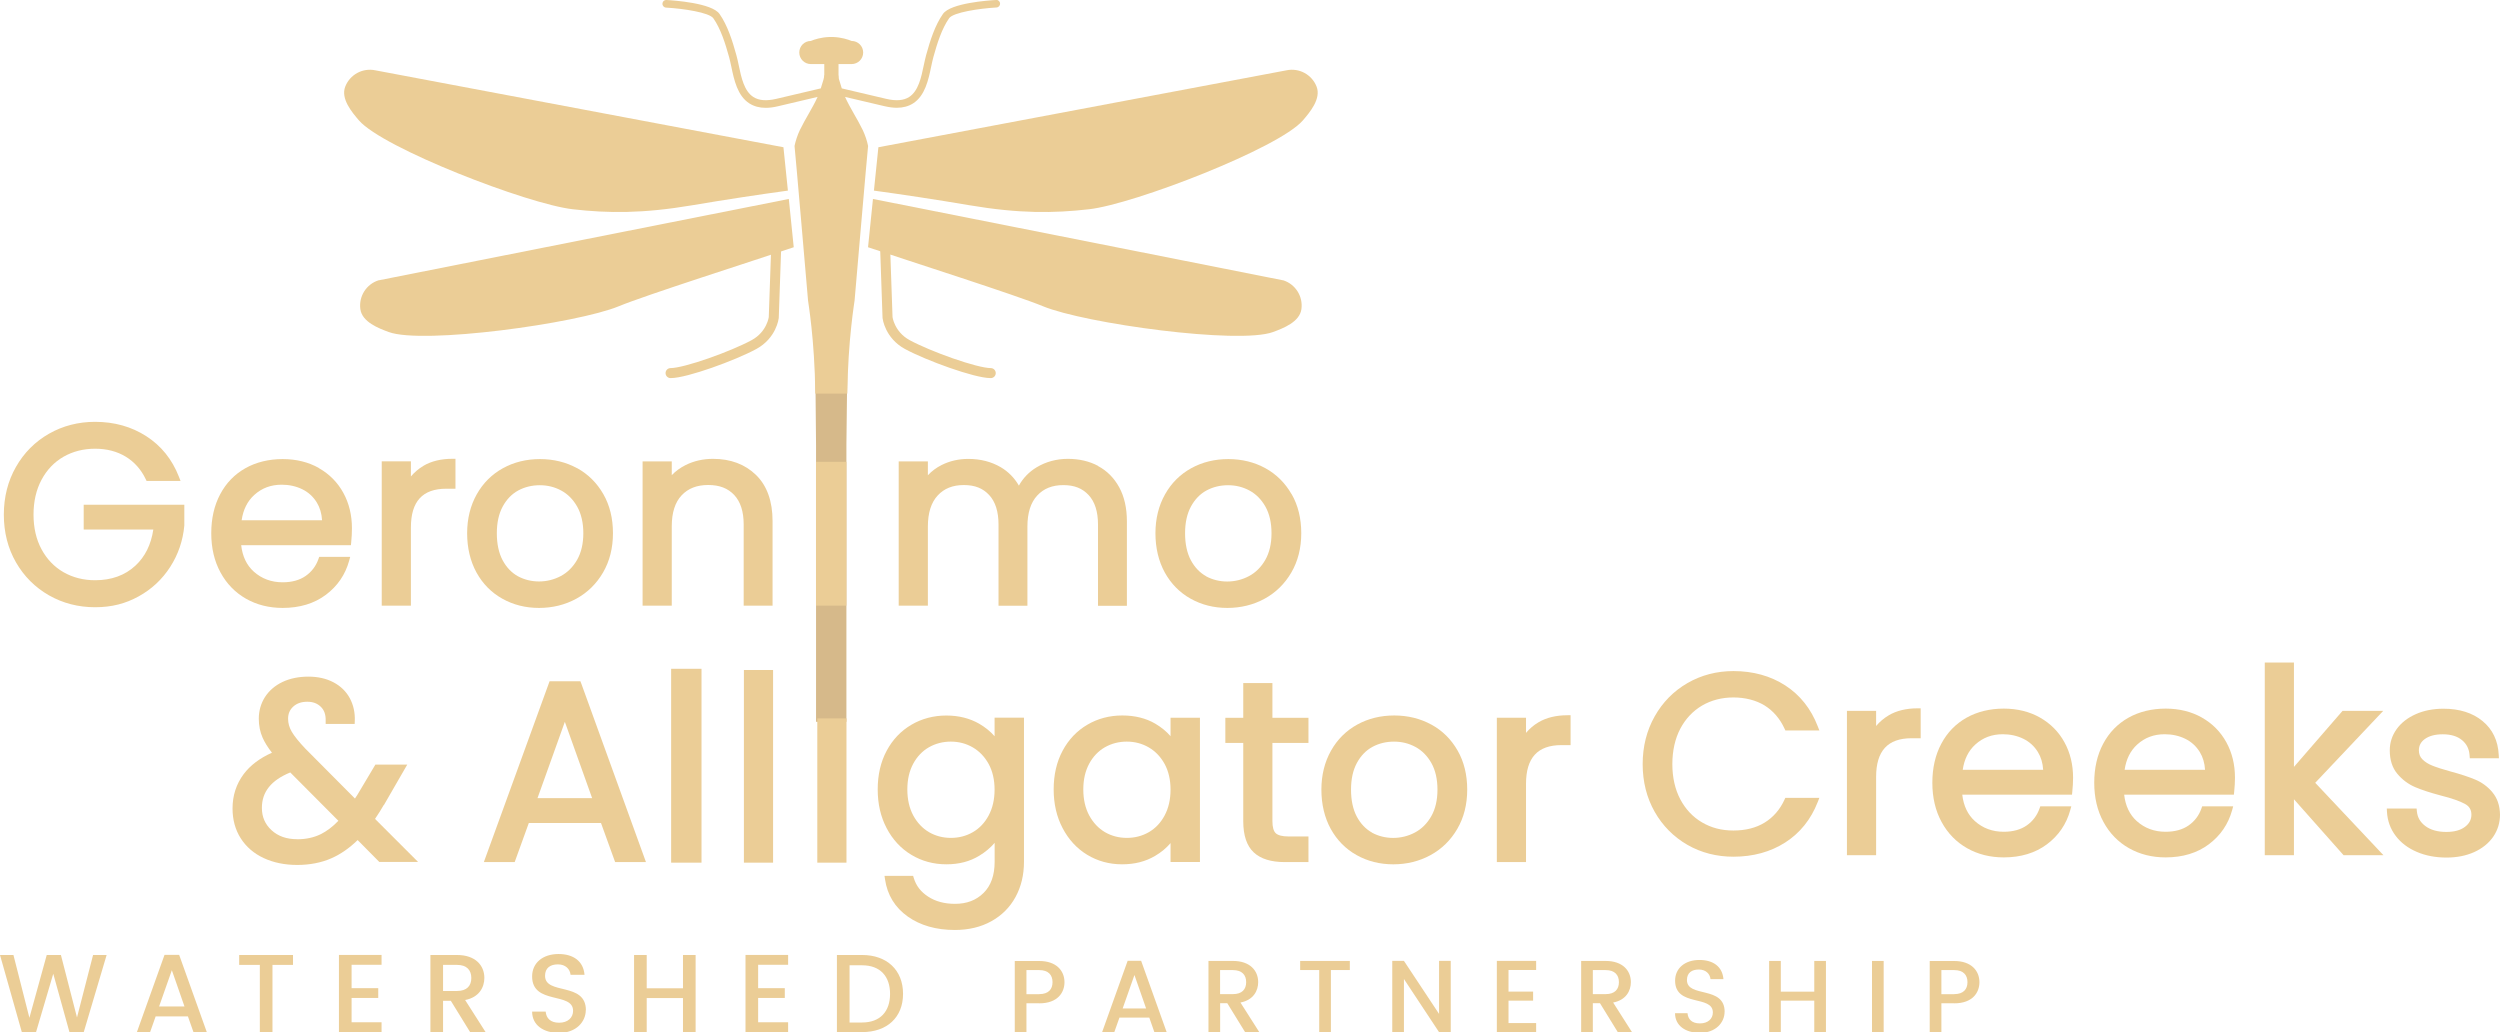 <?xml version="1.0" encoding="UTF-8"?> <svg xmlns="http://www.w3.org/2000/svg" id="Layer_1" data-name="Layer 1" viewBox="0 0 437.02 180.42"><defs><style> .cls-1 { fill: #ebcd96; } .cls-2 { fill: #d6b98a; } .cls-3 { fill: none; stroke: #ebcd96; stroke-linecap: round; stroke-linejoin: round; stroke-width: 1.75px; } </style></defs><path class="cls-3" d="M135.82,39.34l-.56,16.18s-.35,3.02-3.45,4.71c-3.66,1.99-11.96,4.99-14.59,4.99"></path><path class="cls-3" d="M154.59,39.34l.56,16.18s.35,3.02,3.45,4.71c3.66,1.99,11.96,4.99,14.59,4.99"></path><polygon class="cls-2" points="147.96 126.18 142.65 126.18 142.65 77.73 142.52 63.81 148.12 63.81 147.96 77.73 147.96 126.18"></polygon><rect class="cls-1" x="130.04" y="117.12" width="5.1" height="33.68"></rect><rect class="cls-1" x="142.87" y="125.58" width="5.1" height="25.22"></rect><path class="cls-1" d="M67.11,140.73l4.08-7.07h-5.57l-3.14,5.27-.43.66-8.67-8.72c-1.11-1.17-1.91-2.16-2.37-2.94-.43-.73-.65-1.5-.65-2.28,0-.88.29-1.57.9-2.13.62-.57,1.43-.85,2.47-.85.98,0,1.74.29,2.35.88.6.58.88,1.38.85,2.44v.56s5.07,0,5.07,0l.02-.52c.06-1.44-.23-2.77-.86-3.96-.64-1.19-1.6-2.13-2.87-2.8-1.25-.66-2.73-.99-4.39-.99s-3.2.31-4.51.93c-1.32.63-2.35,1.52-3.07,2.64-.71,1.12-1.08,2.4-1.08,3.79,0,1.19.22,2.3.66,3.3.36.82.91,1.71,1.64,2.64-2.13.95-3.8,2.21-4.95,3.75-1.28,1.72-1.94,3.73-1.94,5.99,0,1.98.48,3.73,1.43,5.22.95,1.49,2.3,2.66,4.02,3.46,1.7.79,3.66,1.2,5.85,1.2s4.22-.39,5.99-1.17c1.61-.71,3.15-1.78,4.58-3.18l3.78,3.82h6.78l-7.52-7.52c.58-.85,1.09-1.67,1.53-2.44ZM51.97,146.7c-1.87,0-3.34-.51-4.5-1.57-1.14-1.05-1.69-2.33-1.69-3.91,0-2.8,1.62-4.82,4.96-6.19l8.41,8.45c-.99,1.04-2.04,1.83-3.12,2.36-1.2.58-2.56.87-4.06.87Z"></path><path class="cls-1" d="M101.59,119.45l-.13-.36h-5.39l-11.49,31.61h5.39l2.47-6.83h12.62l2.47,6.83h5.39l-11.32-31.25ZM103.51,139.52h-9.55l4.78-13.34,4.77,13.34Z"></path><rect class="cls-1" x="117.32" y="116.91" width="5.31" height="33.89"></rect><rect class="cls-1" x="142.64" y="80.73" width="5.31" height="25.14"></rect><path class="cls-1" d="M173.86,128.7c-.72-.83-1.62-1.56-2.68-2.18-1.65-.95-3.58-1.44-5.76-1.44s-4.29.54-6.11,1.62c-1.83,1.07-3.28,2.6-4.32,4.55-1.04,1.94-1.56,4.21-1.56,6.75s.52,4.79,1.56,6.77c1.04,1.99,2.49,3.56,4.32,4.66,1.82,1.1,3.88,1.66,6.12,1.66s4.11-.5,5.74-1.49c1.06-.64,1.97-1.4,2.7-2.26v3.33c0,2.33-.65,4.16-1.93,5.42-1.3,1.29-2.94,1.91-5.01,1.91-1.82,0-3.4-.42-4.68-1.26-1.28-.83-2.1-1.89-2.51-3.24l-.12-.39h-5l.09.62c.4,2.72,1.74,4.91,3.97,6.49,2.2,1.56,4.97,2.35,8.24,2.35,2.4,0,4.54-.51,6.36-1.52,1.83-1.01,3.26-2.44,4.24-4.24.98-1.79,1.48-3.86,1.48-6.14v-25.21h-5.14v3.22ZM173.86,138.04c0,1.72-.35,3.24-1.04,4.52-.68,1.27-1.61,2.25-2.76,2.91-1.16.67-2.45,1-3.84,1s-2.68-.34-3.82-1c-1.14-.67-2.06-1.65-2.75-2.91-.69-1.28-1.04-2.81-1.04-4.56s.35-3.23,1.03-4.5c.68-1.25,1.6-2.22,2.74-2.87,1.14-.65,2.43-.99,3.83-.99s2.69.34,3.84,1.01c1.15.67,2.08,1.64,2.77,2.89h0c.69,1.26,1.04,2.78,1.04,4.5Z"></path><path class="cls-1" d="M204.62,128.69c-.72-.83-1.61-1.56-2.66-2.18-1.63-.96-3.58-1.44-5.78-1.44s-4.29.54-6.11,1.62c-1.83,1.07-3.28,2.6-4.32,4.55-1.04,1.94-1.56,4.21-1.56,6.75s.52,4.79,1.56,6.77c1.04,1.99,2.48,3.56,4.29,4.66,1.81,1.1,3.86,1.67,6.1,1.67s4.11-.49,5.76-1.46c1.08-.63,1.99-1.39,2.72-2.25v3.31h5.14v-25.22h-5.14v3.22ZM204.62,138.04c0,1.72-.35,3.24-1.04,4.52-.68,1.27-1.61,2.25-2.76,2.91-1.16.67-2.45,1-3.84,1s-2.68-.34-3.82-1c-1.14-.67-2.06-1.65-2.75-2.91-.69-1.28-1.04-2.81-1.04-4.56s.35-3.23,1.03-4.5c.68-1.25,1.6-2.22,2.74-2.87,1.14-.65,2.43-.99,3.83-.99s2.69.34,3.84,1.01c1.15.67,2.08,1.64,2.77,2.89h0c.69,1.26,1.04,2.78,1.04,4.5Z"></path><path class="cls-1" d="M222.43,119.4h-5.1v6.08h-3.13v4.39h3.13v13.68c0,2.5.62,4.33,1.85,5.47,1.21,1.12,3.03,1.68,5.39,1.68h4.16v-4.48h-3.5c-1.07,0-1.83-.2-2.22-.57s-.58-1.08-.58-2.1v-13.68h6.3v-4.39h-6.3v-6.08Z"></path><path class="cls-1" d="M250.2,126.66c-1.92-1.05-4.1-1.59-6.47-1.59s-4.55.53-6.47,1.59c-1.93,1.06-3.48,2.59-4.59,4.57-1.11,1.97-1.68,4.26-1.68,6.81s.55,4.88,1.63,6.85c1.09,1.97,2.61,3.52,4.53,4.59,1.91,1.07,4.06,1.61,6.41,1.61s4.56-.54,6.51-1.61c1.96-1.07,3.53-2.61,4.68-4.59,1.15-1.97,1.73-4.28,1.73-6.86s-.56-4.88-1.68-6.83c-1.12-1.96-2.66-3.49-4.59-4.54ZM239.85,145.55c-1.1-.61-2-1.55-2.67-2.8-.67-1.26-1.01-2.85-1.01-4.72s.35-3.41,1.03-4.67c.68-1.25,1.59-2.19,2.71-2.8,1.13-.61,2.4-.92,3.77-.92s2.6.31,3.75.93c1.13.61,2.07,1.55,2.78,2.8.71,1.26,1.07,2.83,1.07,4.67s-.37,3.4-1.09,4.66c-.72,1.25-1.68,2.21-2.85,2.83-2.35,1.26-5.26,1.25-7.5.03Z"></path><path class="cls-1" d="M274.01,125.03c-1.97,0-3.67.41-5.05,1.22h0c-.85.5-1.58,1.12-2.2,1.86v-2.64h-5.1v25.22h5.1v-13.67c0-4.55,2.03-6.77,6.19-6.77h1.6v-5.23h-.54Z"></path><g><path class="cls-1" d="M311.95,139.78c-.8,1.74-1.97,3.09-3.47,4.01-1.51.93-3.34,1.39-5.46,1.39s-3.88-.48-5.49-1.42c-1.61-.94-2.88-2.3-3.8-4.03-.92-1.75-1.39-3.82-1.39-6.15s.47-4.45,1.39-6.2c.92-1.74,2.2-3.09,3.8-4.04,1.61-.94,3.46-1.42,5.49-1.42s3.95.48,5.46,1.41c1.5.94,2.67,2.3,3.47,4.04l.15.32h5.94l-.29-.74c-1.18-3.06-3.09-5.46-5.67-7.13-2.57-1.66-5.62-2.51-9.06-2.51-2.93,0-5.64.71-8.04,2.1-2.41,1.39-4.34,3.35-5.73,5.82-1.39,2.46-2.1,5.27-2.1,8.35s.71,5.88,2.1,8.33c1.39,2.45,3.32,4.39,5.73,5.78,2.41,1.38,5.11,2.07,8.04,2.07,3.44,0,6.48-.84,9.06-2.49,2.58-1.66,4.49-4.03,5.67-7.06l.29-.74h-5.95l-.15.32Z"></path><path class="cls-1" d="M330.16,125.05c-.85.5-1.58,1.12-2.2,1.86v-2.64h-5.1v25.22h5.1v-13.67c0-4.55,2.02-6.77,6.19-6.77h1.6v-5.23h-.54c-1.97,0-3.67.41-5.05,1.22Z"></path><path class="cls-1" d="M356.62,125.44c-1.84-1.04-3.97-1.57-6.35-1.57s-4.62.53-6.5,1.59c-1.89,1.06-3.38,2.59-4.42,4.56-1.04,1.95-1.56,4.24-1.56,6.82s.54,4.88,1.61,6.84c1.07,1.98,2.57,3.52,4.46,4.59,1.88,1.07,4.04,1.61,6.41,1.61,2.98,0,5.52-.77,7.55-2.29,2.03-1.52,3.4-3.52,4.07-5.95l.19-.69h-5.42l-.13.37c-.43,1.23-1.18,2.23-2.24,2.97-1.06.74-2.42,1.11-4.03,1.11-1.97,0-3.66-.63-5.03-1.86-1.25-1.12-1.99-2.68-2.21-4.62h19.18l.05-.49c.09-.86.14-1.69.14-2.48,0-2.28-.5-4.36-1.5-6.18-1-1.83-2.44-3.29-4.28-4.33ZM350.1,128.35c1.32,0,2.53.27,3.61.8,1.06.52,1.91,1.3,2.53,2.31.54.88.85,1.92.92,3.11h-14.06c.27-1.86,1.01-3.34,2.2-4.42,1.33-1.21,2.91-1.8,4.81-1.8Z"></path><path class="cls-1" d="M384.92,125.44c-1.84-1.04-3.97-1.57-6.35-1.57s-4.62.53-6.5,1.59c-1.89,1.06-3.38,2.59-4.42,4.56-1.04,1.95-1.56,4.24-1.56,6.82s.54,4.88,1.61,6.84c1.07,1.98,2.57,3.52,4.46,4.59,1.88,1.07,4.04,1.61,6.41,1.61,2.98,0,5.52-.77,7.55-2.29,2.03-1.52,3.4-3.52,4.07-5.95l.19-.69h-5.42l-.13.37c-.43,1.23-1.18,2.23-2.24,2.97-1.06.74-2.42,1.11-4.03,1.11-1.97,0-3.66-.63-5.03-1.86-1.25-1.12-1.99-2.68-2.21-4.62h19.18l.05-.49c.09-.86.14-1.69.14-2.48,0-2.28-.5-4.36-1.5-6.18-1-1.83-2.44-3.29-4.28-4.33ZM378.4,128.35c1.32,0,2.53.27,3.61.8,1.06.52,1.91,1.3,2.53,2.31.54.88.85,1.92.92,3.11h-14.06c.27-1.86,1.01-3.34,2.2-4.42,1.33-1.21,2.91-1.8,4.81-1.8Z"></path><path class="cls-1" d="M435.67,138.46c-.83-.97-1.84-1.71-3-2.19-1.1-.46-2.54-.94-4.29-1.41-1.35-.37-2.42-.71-3.18-1.02-.71-.28-1.3-.65-1.75-1.11-.41-.41-.61-.93-.61-1.57,0-.82.34-1.47,1.05-1.98.75-.54,1.8-.82,3.12-.82,1.42,0,2.55.34,3.37,1.02.81.67,1.25,1.54,1.32,2.66l.04.51h5.09l-.03-.57c-.12-2.5-1.08-4.5-2.84-5.94-1.74-1.43-4.03-2.15-6.82-2.15-1.8,0-3.43.32-4.84.95-1.44.64-2.56,1.52-3.35,2.62-.8,1.12-1.2,2.36-1.2,3.71,0,1.68.45,3.07,1.34,4.12.86,1.02,1.9,1.79,3.11,2.31,1.15.49,2.65.98,4.46,1.46,1.91.48,3.34.98,4.23,1.47.77.42,1.13,1.02,1.13,1.88s-.36,1.55-1.11,2.12c-.78.6-1.88.9-3.28.9-1.51,0-2.75-.35-3.66-1.03-.89-.67-1.38-1.51-1.48-2.57l-.05-.49h-5.21l.03.58c.09,1.57.6,2.98,1.52,4.19.9,1.2,2.15,2.15,3.7,2.81,1.53.66,3.28.99,5.19.99,1.8,0,3.42-.32,4.82-.95,1.42-.64,2.54-1.54,3.33-2.67.79-1.15,1.2-2.45,1.2-3.89-.03-1.59-.48-2.9-1.34-3.91Z"></path></g><path class="cls-1" d="M14.63,92.57h12.17c-.39,2.63-1.44,4.75-3.14,6.32-1.82,1.69-4.19,2.54-7.03,2.54-2.04,0-3.89-.47-5.52-1.4-1.62-.93-2.91-2.27-3.84-3.99-.94-1.73-1.41-3.77-1.41-6.08s.47-4.36,1.41-6.11c.93-1.73,2.22-3.08,3.84-4.01,1.63-.93,3.48-1.4,5.52-1.4s3.83.47,5.35,1.39c1.51.92,2.69,2.25,3.49,3.93l.15.31h5.94l-.29-.74c-1.18-3.03-3.1-5.41-5.7-7.08-2.59-1.67-5.6-2.51-8.95-2.51-2.93,0-5.64.7-8.06,2.08-2.42,1.38-4.37,3.33-5.77,5.8-1.41,2.46-2.12,5.27-2.12,8.35s.71,5.88,2.12,8.33c1.41,2.45,3.35,4.39,5.77,5.77,2.42,1.38,5.13,2.08,8.06,2.08s5.34-.64,7.62-1.9c2.27-1.25,4.13-2.99,5.52-5.16,1.39-2.16,2.22-4.58,2.46-7.23v-3.63H14.63v4.35Z"></path><path class="cls-1" d="M55.76,81.82c-1.84-1.04-3.97-1.57-6.35-1.57s-4.62.53-6.5,1.59c-1.89,1.06-3.38,2.59-4.42,4.56-1.04,1.95-1.56,4.24-1.56,6.82s.54,4.88,1.61,6.84c1.07,1.98,2.57,3.52,4.46,4.6,1.88,1.07,4.04,1.61,6.41,1.61,2.98,0,5.52-.77,7.55-2.29,2.03-1.52,3.4-3.52,4.07-5.95l.19-.69h-5.42l-.13.37c-.43,1.23-1.18,2.23-2.24,2.97-1.06.74-2.42,1.11-4.03,1.11-1.96,0-3.66-.63-5.03-1.86-1.25-1.12-1.99-2.67-2.21-4.62h19.18l.05-.49c.09-.87.13-1.7.13-2.48,0-2.28-.5-4.36-1.5-6.18-1-1.83-2.44-3.29-4.28-4.33ZM49.24,84.73c1.32,0,2.53.27,3.61.8,1.06.52,1.91,1.3,2.53,2.31.54.88.85,1.92.92,3.11h-14.06c.27-1.86,1.01-3.34,2.2-4.42,1.33-1.21,2.91-1.8,4.81-1.8Z"></path><path class="cls-1" d="M74.03,81.43c-.85.5-1.58,1.12-2.2,1.86v-2.64h-5.1v25.22h5.1v-13.67c0-4.55,2.03-6.77,6.19-6.77h1.6v-5.23h-.54c-1.97,0-3.67.41-5.05,1.22Z"></path><path class="cls-1" d="M100.87,81.84c-1.92-1.05-4.1-1.59-6.47-1.59s-4.55.53-6.47,1.59c-1.93,1.06-3.48,2.59-4.59,4.57-1.11,1.97-1.68,4.26-1.68,6.81s.55,4.88,1.63,6.85c1.09,1.98,2.61,3.52,4.53,4.59,1.91,1.07,4.06,1.61,6.41,1.61s4.56-.54,6.51-1.61c1.96-1.07,3.53-2.61,4.68-4.59,1.15-1.97,1.73-4.28,1.73-6.86s-.56-4.88-1.68-6.83c-1.12-1.96-2.66-3.49-4.59-4.55ZM90.53,100.73c-1.1-.61-2-1.55-2.67-2.8-.67-1.26-1.01-2.85-1.01-4.72s.35-3.41,1.03-4.67c.68-1.25,1.59-2.19,2.71-2.8,1.13-.61,2.4-.92,3.77-.92s2.6.31,3.75.93c1.13.61,2.07,1.55,2.78,2.8.71,1.26,1.08,2.83,1.08,4.66s-.37,3.4-1.09,4.66c-.72,1.25-1.68,2.21-2.85,2.83-2.35,1.26-5.26,1.25-7.5.03Z"></path><path class="cls-1" d="M124.64,80.21c-1.72,0-3.32.36-4.76,1.07-.94.47-1.76,1.06-2.45,1.78v-2.41h-5.1v25.22h5.1v-13.89c0-2.37.58-4.18,1.72-5.39,1.15-1.22,2.67-1.81,4.65-1.81s3.43.57,4.54,1.74c1.1,1.17,1.66,2.9,1.66,5.15v14.2h5.05v-14.77c0-3.48-.97-6.2-2.89-8.07-1.92-1.87-4.45-2.82-7.51-2.82Z"></path><path class="cls-1" d="M191.95,81.44c-1.54-.82-3.31-1.23-5.28-1.23s-3.84.5-5.48,1.49c-1.32.8-2.35,1.87-3.08,3.19-.79-1.37-1.86-2.45-3.19-3.23-1.63-.95-3.53-1.44-5.65-1.44-1.69,0-3.26.36-4.67,1.07-.92.46-1.72,1.06-2.4,1.79v-2.42h-5.1v25.22h5.1v-13.84c0-2.37.57-4.19,1.71-5.42,1.13-1.23,2.63-1.83,4.58-1.83s3.33.57,4.42,1.74c1.09,1.17,1.64,2.9,1.64,5.16v14.2h5.05v-13.84c0-2.37.57-4.2,1.71-5.42,1.13-1.23,2.63-1.83,4.57-1.83s3.33.57,4.42,1.74c1.09,1.17,1.64,2.9,1.64,5.16v14.2h5.05v-14.77c0-2.31-.45-4.31-1.34-5.94-.9-1.65-2.15-2.9-3.7-3.72Z"></path><path class="cls-1" d="M225.78,86.39h0c-1.12-1.96-2.66-3.49-4.59-4.55-1.92-1.05-4.1-1.59-6.47-1.59s-4.55.53-6.47,1.59c-1.93,1.06-3.48,2.59-4.59,4.57-1.11,1.97-1.68,4.26-1.68,6.81s.55,4.88,1.63,6.85c1.09,1.97,2.61,3.52,4.53,4.59,1.91,1.07,4.06,1.61,6.41,1.61s4.56-.54,6.51-1.61c1.96-1.07,3.53-2.61,4.68-4.59,1.15-1.97,1.73-4.28,1.73-6.86s-.56-4.88-1.68-6.83ZM210.84,100.73c-1.1-.61-2-1.55-2.67-2.8-.67-1.26-1.01-2.85-1.01-4.72s.35-3.41,1.03-4.67c.68-1.25,1.59-2.19,2.71-2.8,1.13-.61,2.4-.92,3.77-.92s2.6.31,3.75.93c1.13.61,2.07,1.55,2.78,2.8.71,1.26,1.07,2.83,1.07,4.67s-.37,3.4-1.09,4.66c-.72,1.25-1.68,2.21-2.85,2.83-2.35,1.26-5.26,1.25-7.5.03Z"></path><polygon class="cls-1" points="404.72 136.84 416.6 124.27 409.49 124.27 401 134.06 401 115.81 395.9 115.81 395.9 149.49 401 149.49 401 139.72 401 139.69 401.04 139.69 401 139.72 409.67 149.49 416.64 149.49 404.72 136.84"></polygon><path class="cls-1" d="M65.6,12.29c-2.21-.46-4.43.75-5.25,2.85-.83,2.12,1.18,4.49,2.4,5.91,4.17,4.84,29.5,14.64,37.38,15.53,6.14.7,12.15.78,20.96-.71,5.7-.97,11.74-1.88,16.64-2.55-.31-3.01-.59-5.73-.78-7.58l-71.35-13.45Z"></path><path class="cls-1" d="M66.2,48.99c-2.15.67-3.51,2.8-3.21,5.04.3,2.26,3.2,3.36,4.96,4.01,5.99,2.21,32.9-1.48,40.23-4.51,4.61-1.91,23.32-7.88,30.57-10.31-.28-2.7-.58-5.65-.86-8.44l-71.68,14.22Z"></path><path class="cls-1" d="M224.9,12.29c2.21-.46,4.43.75,5.25,2.85.83,2.12-1.18,4.49-2.4,5.91-4.17,4.84-29.5,14.64-37.38,15.53-6.14.7-12.15.78-20.96-.71-5.7-.97-11.74-1.88-16.64-2.55.31-3.01.59-5.73.78-7.58l71.35-13.45Z"></path><path class="cls-1" d="M224.29,48.99c2.15.67,3.51,2.8,3.21,5.04-.3,2.26-3.2,3.36-4.96,4.01-5.99,2.21-32.9-1.48-40.23-4.51-4.61-1.91-23.32-7.88-30.57-10.31.28-2.7.58-5.65.86-8.44l71.68,14.22Z"></path><g><path class="cls-1" d="M174.12,0c-1.32.07-7.95.53-9.28,2.43-1.4,1.99-2.24,4.64-2.95,7.22-.15.54-.27,1.14-.41,1.77-.44,2.11-.94,4.5-2.56,5.54-.97.62-2.28.72-4,.32-5.14-1.21-7.11-1.67-7.77-1.83l-.48-1.57c-.06-.25-.11-.5-.16-.74h-2.39c-.05.25-.1.5-.16.74l-.48,1.57c-.63.15-2.59.62-7.78,1.83-1.72.4-3.03.3-4-.32-1.62-1.03-2.12-3.42-2.56-5.53-.13-.63-.26-1.23-.41-1.77-.71-2.57-1.55-5.22-2.95-7.22C124.45.53,117.81.07,116.5,0c-.41-.01-.68.26-.7.63-.02.37.26.68.63.7,3.01.17,7.56.85,8.27,1.87,1.28,1.83,2.08,4.35,2.76,6.81.14.51.26,1.09.39,1.69.47,2.25,1.06,5.05,3.15,6.38.81.51,1.75.77,2.85.77.66,0,1.38-.09,2.16-.28,3.75-.88,5.81-1.37,6.91-1.63-.87,1.93-2.17,3.87-3.1,5.8-.43.92-.73,1.84-.93,2.77.09.56,2.36,27,2.36,27,0,.18,1.17,6.83,1.27,16.29h5.6c.11-9.47,1.27-16.11,1.27-16.29,0,0,2.27-26.44,2.36-27-.19-.92-.5-1.84-.93-2.77-.93-1.93-2.23-3.87-3.1-5.8,1.1.26,3.16.75,6.89,1.62.78.18,1.5.28,2.16.28,1.1,0,2.05-.26,2.85-.77,2.09-1.33,2.68-4.14,3.15-6.39.13-.6.25-1.18.39-1.69.68-2.46,1.48-4.98,2.76-6.81.71-1.01,5.26-1.7,8.27-1.87.37-.02.65-.33.63-.7-.02-.37-.33-.65-.7-.63Z"></path><path class="cls-1" d="M145.68,6.47s0,0,0,0h0c1.41.06,2.53.42,3.19.69,1.11,0,2.02.9,2.02,2.02s-.9,2.02-2.02,2.02h-2.94s-.25,0-.25,0h-1s-2.94,0-2.94,0c-1.11,0-2.02-.9-2.02-2.02s.9-2.02,2.02-2.02c.66-.28,1.78-.63,3.19-.69h0s0,0,0,0"></path></g><g><path class="cls-1" d="M18.64,166.94l-4,13.48h-2.5l-2.83-10.2-3.01,10.2-2.48.02L0,166.94h2.35l2.79,10.98,3.03-10.98h2.48l2.81,10.92,2.81-10.92h2.37Z"></path><path class="cls-1" d="M32.85,177.67h-5.64l-.97,2.75h-2.31l4.83-13.5h2.56l4.83,13.5h-2.33l-.97-2.75ZM32.25,175.94l-2.21-6.34-2.23,6.34h4.44Z"></path><path class="cls-1" d="M41.81,166.94h9.41v1.73h-3.59v11.75h-2.21v-11.75h-3.61v-1.73Z"></path><path class="cls-1" d="M66.7,168.65h-5.24v4.09h4.66v1.71h-4.66v4.25h5.24v1.73h-7.45v-13.5h7.45v1.73Z"></path><path class="cls-1" d="M82.18,180.42l-3.37-5.47h-1.36v5.47h-2.21v-13.48h4.66c3.2,0,4.77,1.82,4.77,4.01,0,1.63-.91,3.39-3.36,3.86l3.57,5.6h-2.7ZM77.45,173.23h2.44c1.73,0,2.5-.91,2.5-2.27s-.78-2.29-2.5-2.29h-2.44v4.56Z"></path><path class="cls-1" d="M102.4,176.58c0,2.02-1.67,3.98-4.67,3.98-2.7,0-4.71-1.34-4.71-3.72h2.37c.1,1.14.82,1.94,2.35,1.94s2.44-.89,2.44-2.08c0-3.36-7.16-.99-7.16-6.01,0-2.37,1.86-3.92,4.62-3.92,2.58,0,4.34,1.24,4.54,3.63h-2.44c-.1-.99-.87-1.82-2.21-1.82s-2.25.62-2.25,2c0,3.41,7.14,1.01,7.14,6.01Z"></path><path class="cls-1" d="M121.6,166.94v13.48h-2.21v-5.95h-6.34v5.95h-2.21v-13.48h2.21v5.82h6.34v-5.82h2.21Z"></path><path class="cls-1" d="M137.77,168.65h-5.24v4.09h4.66v1.71h-4.66v4.25h5.24v1.73h-7.45v-13.5h7.45v1.73Z"></path><path class="cls-1" d="M157.86,173.73c0,4.15-2.83,6.69-7.16,6.69h-4.4v-13.48h4.4c4.32,0,7.16,2.62,7.16,6.79ZM150.7,178.74c3.18,0,4.89-1.94,4.89-5s-1.71-5-4.89-5h-2.19v10.01h2.19Z"></path><path class="cls-1" d="M181.68,175.38h-2.25v5.05h-2.04v-12.44h4.29c2.95,0,4.4,1.68,4.4,3.71,0,1.77-1.16,3.69-4.4,3.69ZM181.68,173.78c1.59,0,2.31-.84,2.31-2.09s-.72-2.11-2.31-2.11h-2.25v4.21h2.25Z"></path><path class="cls-1" d="M200.9,177.88h-5.21l-.9,2.54h-2.13l4.46-12.46h2.36l4.46,12.46h-2.15l-.89-2.54ZM200.35,176.29l-2.04-5.85-2.06,5.85h4.1Z"></path><path class="cls-1" d="M217.65,180.42l-3.11-5.05h-1.25v5.05h-2.04v-12.44h4.29c2.95,0,4.4,1.68,4.4,3.71,0,1.5-.84,3.13-3.1,3.56l3.29,5.17h-2.49ZM213.28,173.78h2.25c1.59,0,2.31-.84,2.31-2.09s-.72-2.11-2.31-2.11h-2.25v4.21Z"></path><path class="cls-1" d="M227.28,167.98h8.68v1.59h-3.31v10.85h-2.04v-10.85h-3.33v-1.59Z"></path><path class="cls-1" d="M253.6,167.97v12.46h-2.04l-6.14-9.29v9.29h-2.04v-12.46h2.04l6.14,9.27v-9.27h2.04Z"></path><path class="cls-1" d="M268.53,169.56h-4.83v3.78h4.3v1.58h-4.3v3.92h4.83v1.59h-6.87v-12.46h6.87v1.59Z"></path><path class="cls-1" d="M282.8,180.42l-3.11-5.05h-1.25v5.05h-2.04v-12.44h4.29c2.95,0,4.4,1.68,4.4,3.71,0,1.5-.84,3.13-3.1,3.56l3.29,5.17h-2.49ZM278.44,173.78h2.25c1.59,0,2.31-.84,2.31-2.09s-.72-2.11-2.31-2.11h-2.25v4.21Z"></path><path class="cls-1" d="M301.47,176.88c0,1.86-1.54,3.67-4.31,3.67-2.49,0-4.35-1.23-4.35-3.44h2.18c.09,1.06.75,1.79,2.17,1.79s2.26-.82,2.26-1.92c0-3.1-6.6-.91-6.6-5.55,0-2.18,1.72-3.62,4.26-3.62,2.38,0,4.01,1.15,4.19,3.35h-2.26c-.09-.91-.81-1.68-2.04-1.68s-2.08.57-2.08,1.84c0,3.15,6.59.93,6.59,5.55Z"></path><path class="cls-1" d="M319.19,167.98v12.44h-2.04v-5.5h-5.85v5.5h-2.04v-12.44h2.04v5.37h5.85v-5.37h2.04Z"></path><path class="cls-1" d="M327.24,167.98h2.04v12.44h-2.04v-12.44Z"></path><path class="cls-1" d="M341.62,175.38h-2.25v5.05h-2.04v-12.44h4.29c2.95,0,4.4,1.68,4.4,3.71,0,1.77-1.16,3.69-4.4,3.69ZM341.62,173.78c1.59,0,2.31-.84,2.31-2.09s-.72-2.11-2.31-2.11h-2.25v4.21h2.25Z"></path></g><rect class="cls-1" x="144.09" y="9.63" width="2.49" height="3.96"></rect></svg> 